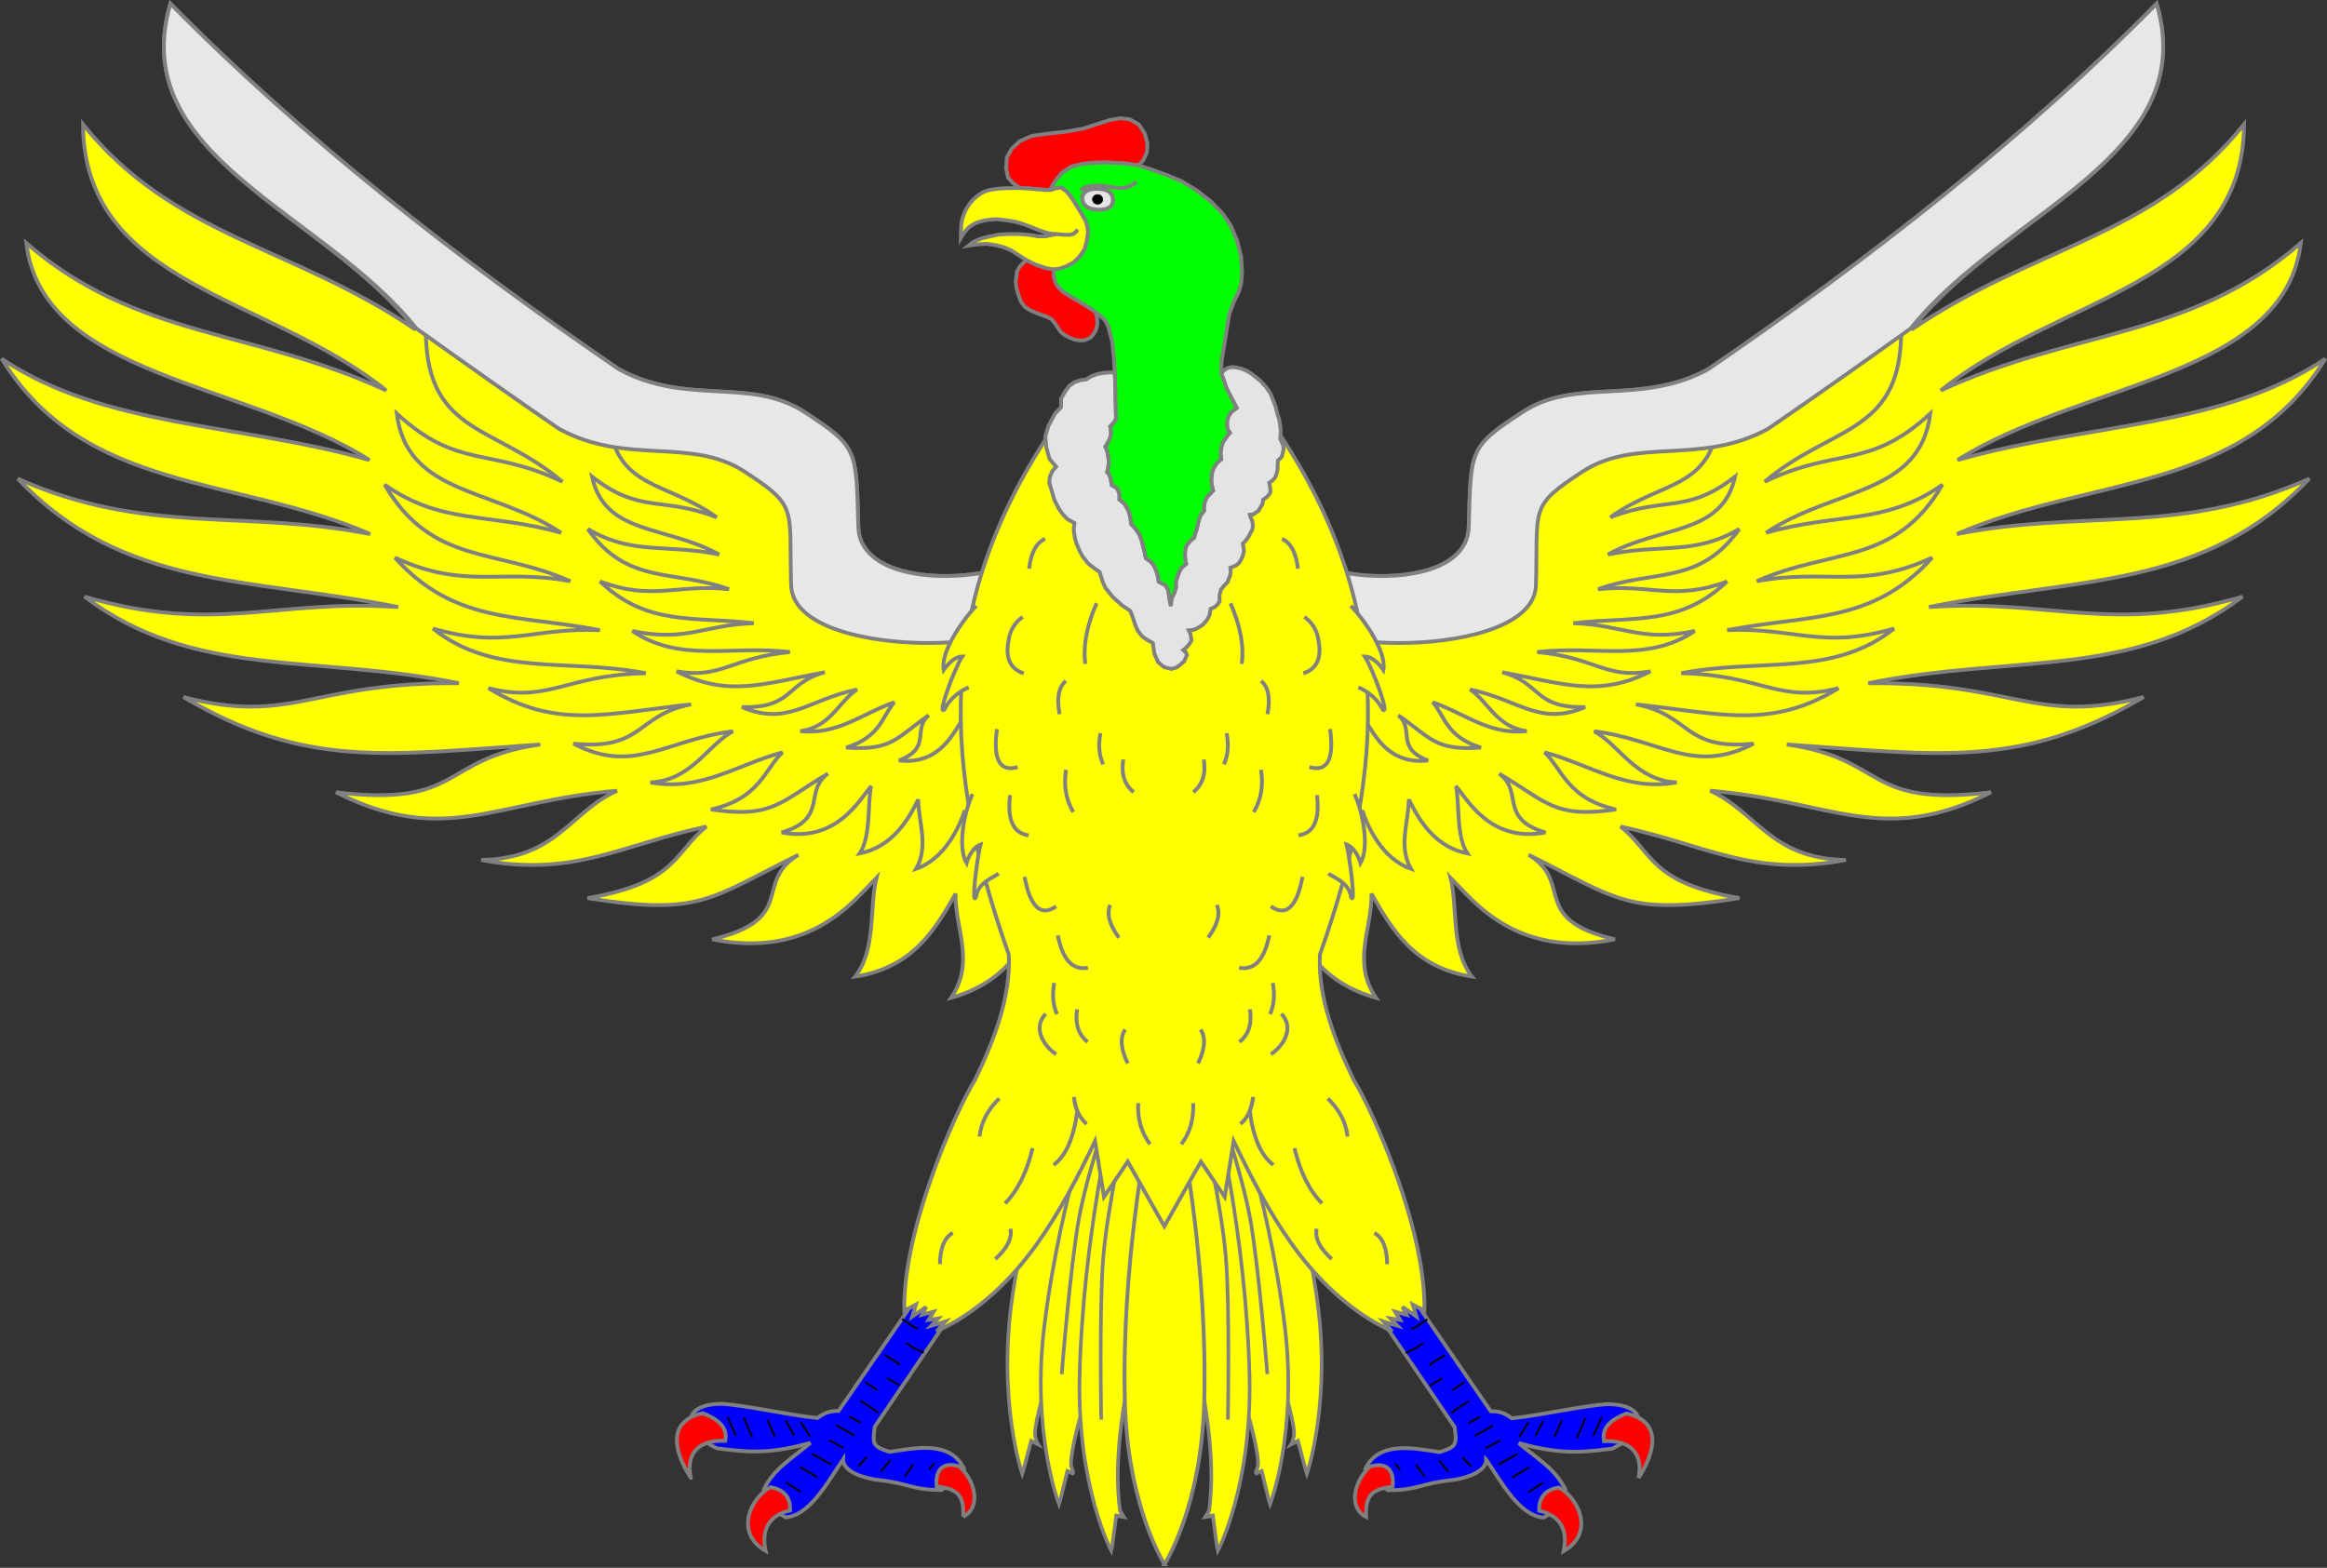 <?xml version="1.0" encoding="UTF-8" standalone="no"?>
<svg
   xmlns:dc="http://purl.org/dc/elements/1.1/"
   xmlns:cc="http://creativecommons.org/ns#"
   xmlns:rdf="http://www.w3.org/1999/02/22-rdf-syntax-ns#"
   xmlns:svg="http://www.w3.org/2000/svg"
   xmlns="http://www.w3.org/2000/svg"
   width="611.79"
   height="412.29"
   id="svg7987"
   version="1.0">

  <rect width="100%" height="100%" fill="#333333" stroke="none"/>

  <g
     id="layer1"
     transform="translate(209.31,639.99)">
    <g
       id="g5432">
      <path
         id="path3983"
         style="fill:#ffff00;fill-rule:evenodd;stroke:#808080"
         d="m 131.58,-499.33 c -7.89,11.01 44.67,18.35 45.26,-2.1 0.59,-20.45 0,-20.96 14.18,-30.21 14.17,-9.25 30.93,-1.52 48.79,-11.26 41.83,-28.61 82.75,-60.49 117.88,-96.13 11.85,40.25 -40.3,54.77 -64.46,85.74 32.38,-22.08 63.51,-24.29 87.45,-54 -0.26,42.46 -48.63,44.92 -79.74,70 34.42,-16.03 65.84,-13.66 94.65,-38.8 -4.19,35.29 -57.73,36.53 -90.23,57.08 34.38,-9.78 69.66,-8.44 96.71,-26.65 -21.82,35.44 -61.73,30.82 -96.88,46.11 33.36,-6.54 59.28,0.39 92.64,-14.57 -27.79,29.3 -60.81,25.82 -100.01,33.77 32.23,-2.21 48.05,7.28 82.45,-2.74 -28.81,21.82 -60.53,15.07 -98.4,22.77 38.54,-0.39 43.76,11.09 72.42,3.63 -31.96,18.76 -52.99,15.31 -93.83,12.48 26.61,3.78 20.01,16.56 53.69,12.57 -28.47,14.38 -41.74,2.3 -73.86,-0.41 12.5,5.7 15.75,17.83 35.69,18.21 -24.41,4.62 -36.86,-4 -59.2,-8.78 8.65,6.9 7.63,14.76 31.24,18.8 -29.62,4.75 -32.07,0.2 -55.42,-11.37 12.02,7.3 0,16.89 22.66,22.22 -26.06,5.19 -37.32,-10.26 -43.22,-16.22 1.95,7.57 0,18.82 5.63,26.02 -15.06,-2.31 -20.95,-12.17 -26.41,-21.8 0.25,9.12 -5.27,17.83 1.19,27.38 -13.67,-3.77 -19.3,-13.13 -22.04,-20.35" />
      <path
         id="path3985"
         style="fill:none;stroke:#808080"
         d="m 242.61,-529.88 c -2.17,18.81 -14.97,16.14 -28.55,25.94 14.46,-5.65 20.11,-0.77 32.79,-10.7 -3.38,15.47 -19.5,12.73 -33.42,20.47 14.15,-2.88 22.88,0.22 34.51,-6.7 -10.39,14.78 -22.39,10.54 -37.11,15.83 13.58,-1.49 19.91,3.19 33.9,-2.03 -12.48,11.82 -24.43,9.11 -40.4,10.97 12.92,0.38 17.74,5.03 31.91,2.05 -12.52,8.45 -25.97,3.72 -41.4,5.53 15.35,1.46 18.02,7.16 29.78,5.07 -13.62,6.96 -22.89,3.22 -38.99,0.24 10.39,2.8 8.23,9.51 21.82,9.16 -12.02,5.17 -17.62,-2.05 -30.26,-4.61 4.69,3.05 6.99,9.93 14.9,10.94 -9.93,1.02 -16.07,-4.54 -24.72,-7.6 3.11,3.42 3.49,9.12 12.68,11.92 -12.01,0.85 -13.01,-2.38 -21.73,-8.5 4.43,3.75 -0.92,8.57 7.83,11.9 -10.61,1.19 -14.24,-7.22 -16.29,-10.11" />
      <path
         id="path3987"
         style="fill:#e7e7e7;fill-rule:evenodd;stroke:#808080"
         d="m 131.58,-499.33 c -7.89,11.01 44.67,18.35 45.26,-2.1 0.59,-20.45 0,-20.96 14.18,-30.21 14.17,-9.25 30.93,-1.52 48.79,-11.26 41.83,-28.61 82.75,-60.49 117.88,-96.13 11.85,40.25 -40.3,54.77 -64.67,85.44 -12.47,8.9 -24.96,17.79 -37.53,26.39 -17.85,9.74 -34.62,2.01 -48.79,11.26 -14.18,9.25 -11.6,9.37 -12.19,29.82 -0.59,20.45 -67.56,17.76 -59.68,6.76" />
      <path
         id="path3989"
         style="fill:none;stroke:#808080"
         d="m 290.52,-551.65 c -0.66,25.94 -18.48,23.57 -35.86,38.34 19.09,-9.18 27.41,-3.08 43.53,-17.93 -2.73,21.49 -25.1,19.36 -43.18,31.35 18.98,-5.37 31.3,-2 46.36,-12.64 -12.41,21.26 -29.32,16.67 -48.8,25.38 18.38,-3.4 27.6,2.36 46.09,-6.19 -15.61,17.41 -32.28,14.91 -53.88,19.07 17.71,-0.78 24.87,5.09 43.87,-0.42 -16.08,12.82 -35.05,7.71 -55.92,11.74 21.15,0.45 25.52,7.98 41.33,3.93 -17.76,10.9 -30.9,6.71 -53.27,4.25 14.55,2.79 12.41,12.18 30.94,10.34 -15.8,8.28 -24.34,-1.04 -41.93,-3.26 6.79,3.7 10.77,12.87 21.71,13.46 -13.46,2.38 -22.52,-4.59 -34.73,-7.91 4.67,4.37 5.89,12.13 18.79,15.02 -16.31,2.37 -18.07,-1.94 -30.74,-9.42 6.51,4.67 -0.22,11.81 12.17,15.47 -14.37,2.7 -20.36,-8.43 -23.52,-12.18 0.98,4.67 0,13.21 3,17.7 -8.23,-1.67 -12.51,-8.23 -15.39,-14.21 0,5.58 -2.88,12.29 0.55,18.24 -7.46,-2.55 -11.37,-10.92 -12.78,-15.38" />
      <g
         transform="rotate(-5.443,-279.47,2291.8)"
         id="g4102">
        <g
           id="legged-1">
          <path
             d="m 252.74,-217.06 c -4.42,5.36 -10.11,13.93 -16.47,13.76 -4.42,-2.96 -4.26,-5.37 -5.03,-7.89 3.21,-5.25 8.05,-7.3 13.36,-10.99 -9.53,1.69 -15.18,1.36 -24.63,-0.91 -9.05,-5.52 -8.2,-12.61 2.66,-11.49 6.66,1.15 17.17,4.63 24.4,6.07 1.47,-0.89 3.09,-1.65 5.72,-1.33 l 27.79,-33.14 c 1.88,2.41 9.72,2.72 5.78,8.62 l -24.5,29.57 c -1.13,4.76 -0.87,5.12 3.29,6.94 6.68,-0.36 16.29,-1.57 19.07,6.35 -0.36,1.7 -4.57,3.76 -6.48,4.92 -7.61,-0.67 -8.51,-2.59 -15.96,-4.12 -2.45,-0.43 -9.46,-2.65 -9,-6.36 z"
             style="fill:#0000ff;fill-rule:evenodd;stroke:#808080"
             id="path5070" />
        </g>
        <g
           id="armed-1">
          <path
             d="m 233.05,-211.57 c -5.61,2.32 -10.63,11.09 -2.88,16.56 -0.71,-5.68 1.85,-9.28 7.41,-9.99 0.49,-3.68 -1.32,-5.65 -4.53,-6.57 z"
             style="fill:#ff0000;fill-rule:evenodd;stroke:#808080"
             id="path5074" />
          <path
             d="m 282.74,-199.03 c 5.2,-2.05 3.88,-9.49 0.2,-13.28 -4.87,-2.01 -6.48,1.25 -6.39,4.69 5.34,1.15 6.98,2.92 6.19,8.59 z"
             style="fill:#ff0000;fill-rule:evenodd;stroke:#808080"
             id="path5076" />
          <path
             d="m 212.37,-216.06 c -0.68,-6.75 3.35,-9.75 9.97,-8.76 1.2,-3.83 -2.01,-6.22 -5.19,-7.81 -9.71,1.19 -8.46,9.41 -4.78,16.57 z"
             style="fill:#ff0000;fill-rule:evenodd;stroke:#808080"
             id="path5072" />
        </g>
        <path
           style="fill:none;stroke:#000000;stroke-width:0.5;stroke-linejoin:bevel"
           d="m 263.38,-234.35 -2.95,-2.39"
           id="_66712088" />
        <path
           style="fill:none;stroke:#000000;stroke-width:0.5;stroke-linejoin:bevel"
           d="m 269.35,-234.97 -3.05,-2.26"
           id="_54275240" />
        <path
           id="_54159368"
           style="fill:none;stroke:#000000;stroke-width:0.5;stroke-linejoin:bevel"
           d="m 269.94,-240.33 c -1.05,-1.2 -2.58,-2.1 -3.8,-3.09" />
        <path
           id="_39027104"
           style="fill:none;stroke:#000000;stroke-width:0.5;stroke-linejoin:bevel"
           d="m 276.48,-242.94 c -0.9,-0.73 -1.81,-0.95 -2.77,-1.72 -0.31,-0.25 -1.53,-1.12 -1.45,-1.39" />
        <path
           id="_53967800"
           style="fill:none;stroke:#000000;stroke-width:0.5;stroke-linejoin:bevel"
           d="m 275.56,-249.34 c -0.48,-0.39 -0.87,-0.49 -1.32,-0.85 l -2.59,-2.11" />
        <path
           id="_67238152"
           style="fill:none;stroke:#000000;stroke-width:0.5;stroke-linejoin:bevel"
           d="m 262.97,-228.38 c -1.16,-1.28 -2.89,-2.45 -4.27,-3.58" />
        <path
           style="fill:none;stroke:#000000;stroke-width:0.435;stroke-linejoin:bevel"
           d="m 282.35,-256.21 -2.95,-2.4"
           id="path4066" />
        <path
           id="path4068"
           style="fill:none;stroke:#000000;stroke-width:0.435;stroke-linejoin:bevel"
           d="m 281.94,-250.24 c -1.16,-1.29 -2.89,-2.46 -4.27,-3.58" />
        <path
           style="fill:none;stroke:#000000;stroke-width:0.5;stroke-linejoin:bevel"
           d="m 242.6,-227.86 2.04,4.01"
           id="path4070" />
        <path
           style="fill:none;stroke:#000000;stroke-width:0.5;stroke-linejoin:bevel"
           d="m 238.72,-228.64 1.75,4.16"
           id="path4072" />
        <path
           style="fill:none;stroke:#000000;stroke-width:0.5;stroke-linejoin:bevel"
           d="m 233.87,-229.24 1.59,4.53"
           id="path4074" />
        <path
           style="fill:none;stroke:#000000;stroke-width:0.5;stroke-linejoin:bevel"
           d="m 227.79,-230.39 1.74,5.42"
           id="path4076" />
        <path
           style="fill:none;stroke:#000000;stroke-width:0.5;stroke-linejoin:bevel"
           d="m 223.52,-231.04 1.78,5.14"
           id="path4078" />
        <path
           style="fill:none;stroke:#000000;stroke-width:0.5;stroke-linejoin:bevel"
           d="m 276.43,-213.7 -1.45,1.51"
           id="path4082" />
        <path
           style="fill:none;stroke:#000000;stroke-width:0.5;stroke-linejoin:bevel"
           d="m 270.99,-213.99 -2.53,3"
           id="path4084" />
        <path
           style="fill:none;stroke:#000000;stroke-width:0.5;stroke-linejoin:bevel"
           d="m 265.06,-215.67 -2.7,2.72"
           id="path4086" />
        <path
           style="fill:none;stroke:#000000;stroke-width:0.5;stroke-linejoin:bevel"
           d="m 258.93,-217.04 -2.36,2.17"
           id="path4088" />
        <path
           style="fill:none;stroke:#000000;stroke-width:0.5"
           d="m 240.89,-209.56 -3.7,-2.9"
           id="path4090" />
        <path
           style="fill:none;stroke:#000000;stroke-width:0.5"
           d="m 245.47,-213.03 -4.24,-3.13"
           id="path4092" />
        <path
           style="fill:none;stroke:#000000;stroke-width:0.5;stroke-linejoin:bevel"
           d="m 249.45,-216.02 -4.79,-3.29"
           id="path4094" />
        <path
           style="fill:none;stroke:#000000;stroke-width:0.5;stroke-linejoin:bevel"
           d="m 253.11,-220.02 -3.52,-2.39"
           id="path4096" />
        <path
           style="fill:none;stroke:#000000;stroke-width:0.5;stroke-linejoin:bevel"
           d="m 256.35,-222.97 -4.58,-3.16"
           id="path4098" />
        <path
           style="fill:none;stroke:#000000;stroke-width:0.5;stroke-linejoin:bevel"
           d="m 258.21,-226.2 -2.76,-1.88"
           id="path4100" />
      </g>
      <g
         id="g4189"
         transform="matrix(-0.995,-0.095,-0.095,0.995,412.27,-16.176)">
        <g
           id="legged-2">
          <path
             id="path4191"
             style="fill:#0000ff;fill-rule:evenodd;stroke:#808080"
             d="m 252.74,-217.06 c -4.42,5.36 -10.11,13.93 -16.47,13.76 -4.42,-2.96 -4.26,-5.37 -5.03,-7.89 3.21,-5.25 8.05,-7.3 13.36,-10.99 -9.53,1.69 -15.18,1.36 -24.63,-0.91 -9.05,-5.52 -8.2,-12.61 2.66,-11.49 6.66,1.15 17.17,4.63 24.4,6.07 1.47,-0.89 3.09,-1.65 5.72,-1.33 l 27.79,-33.14 c 1.88,2.41 9.72,2.72 5.78,8.62 l -24.5,29.57 c -1.13,4.76 -0.87,5.12 3.29,6.94 6.68,-0.36 16.29,-1.57 19.07,6.35 -0.36,1.7 -4.57,3.76 -6.48,4.92 -7.61,-0.67 -8.51,-2.59 -15.96,-4.12 -2.45,-0.43 -9.46,-2.65 -9,-6.36 z" />
        </g>
        <g
           id="armed-2"
           style="fill:#ff0000;stroke:#808080">
          <path
             id="path4193"
             style="fill-rule:evenodd"
             d="m 233.05,-211.57 c -5.61,2.32 -10.63,11.09 -2.88,16.56 -0.71,-5.68 1.85,-9.28 7.41,-9.99 0.49,-3.68 -1.32,-5.65 -4.53,-6.57 z" />
          <path
             id="path4197"
             style="fill-rule:evenodd"
             d="m 282.74,-199.03 c 5.2,-2.05 3.88,-9.49 0.2,-13.28 -4.87,-2.01 -6.48,1.25 -6.39,4.69 5.34,1.15 6.98,2.92 6.19,8.59 z" />
          <path
             id="path4199"
             style="fill-rule:evenodd"
             d="m 212.37,-216.06 c -0.68,-6.75 3.35,-9.75 9.97,-8.76 1.2,-3.83 -2.01,-6.22 -5.19,-7.81 -9.71,1.19 -8.46,9.41 -4.78,16.57 z" />
        </g>
        <path
           id="path4201"
           d="m 263.38,-234.35 -2.95,-2.39"
           style="fill:none;stroke:#000000;stroke-width:0.5;stroke-linejoin:bevel" />
        <path
           id="path4203"
           d="m 269.35,-234.97 -3.05,-2.26"
           style="fill:none;stroke:#000000;stroke-width:0.5;stroke-linejoin:bevel" />
        <path
           d="m 269.94,-240.33 c -1.05,-1.2 -2.58,-2.1 -3.8,-3.09"
           style="fill:none;stroke:#000000;stroke-width:0.5;stroke-linejoin:bevel"
           id="path4205" />
        <path
           d="m 276.48,-242.94 c -0.9,-0.73 -1.81,-0.95 -2.77,-1.72 -0.31,-0.25 -1.53,-1.12 -1.45,-1.39"
           style="fill:none;stroke:#000000;stroke-width:0.5;stroke-linejoin:bevel"
           id="path4207" />
        <path
           d="m 275.56,-249.34 c -0.48,-0.39 -0.87,-0.49 -1.32,-0.85 l -2.59,-2.11"
           style="fill:none;stroke:#000000;stroke-width:0.5;stroke-linejoin:bevel"
           id="path4209" />
        <path
           d="m 262.97,-228.38 c -1.16,-1.28 -2.89,-2.45 -4.27,-3.58"
           style="fill:none;stroke:#000000;stroke-width:0.5;stroke-linejoin:bevel"
           id="path4211" />
        <path
           id="path4213"
           d="m 282.35,-256.21 -2.95,-2.4"
           style="fill:none;stroke:#000000;stroke-width:0.435;stroke-linejoin:bevel" />
        <path
           d="m 281.94,-250.24 c -1.16,-1.29 -2.89,-2.46 -4.27,-3.58"
           style="fill:none;stroke:#000000;stroke-width:0.435;stroke-linejoin:bevel"
           id="path4215" />
        <path
           id="path4217"
           d="m 242.6,-227.86 2.04,4.01"
           style="fill:none;stroke:#000000;stroke-width:0.5;stroke-linejoin:bevel" />
        <path
           id="path4219"
           d="m 238.72,-228.64 1.75,4.16"
           style="fill:none;stroke:#000000;stroke-width:0.5;stroke-linejoin:bevel" />
        <path
           id="path4221"
           d="m 233.87,-229.24 1.59,4.53"
           style="fill:none;stroke:#000000;stroke-width:0.5;stroke-linejoin:bevel" />
        <path
           id="path4223"
           d="m 227.79,-230.39 1.74,5.42"
           style="fill:none;stroke:#000000;stroke-width:0.5;stroke-linejoin:bevel" />
        <path
           id="path4225"
           d="m 223.52,-231.04 1.78,5.14"
           style="fill:none;stroke:#000000;stroke-width:0.5;stroke-linejoin:bevel" />
        <path
           id="path4227"
           d="m 276.43,-213.7 -1.45,1.51"
           style="fill:none;stroke:#000000;stroke-width:0.5;stroke-linejoin:bevel" />
        <path
           id="path4229"
           d="m 270.99,-213.99 -2.53,3"
           style="fill:none;stroke:#000000;stroke-width:0.5;stroke-linejoin:bevel" />
        <path
           id="path4231"
           d="m 265.06,-215.67 -2.7,2.72"
           style="fill:none;stroke:#000000;stroke-width:0.5;stroke-linejoin:bevel" />
        <path
           id="path4233"
           d="m 258.93,-217.04 -2.36,2.17"
           style="fill:none;stroke:#000000;stroke-width:0.5;stroke-linejoin:bevel" />
        <path
           id="path4235"
           d="m 240.89,-209.56 -3.7,-2.9"
           style="fill:none;stroke:#000000;stroke-width:0.5" />
        <path
           id="path4237"
           d="m 245.47,-213.03 -4.24,-3.13"
           style="fill:none;stroke:#000000;stroke-width:0.5" />
        <path
           id="path4239"
           d="m 249.45,-216.02 -4.79,-3.29"
           style="fill:none;stroke:#000000;stroke-width:0.5;stroke-linejoin:bevel" />
        <path
           id="path4241"
           d="m 253.11,-220.02 -3.52,-2.39"
           style="fill:none;stroke:#000000;stroke-width:0.5;stroke-linejoin:bevel" />
        <path
           id="path4243"
           d="m 256.35,-222.97 -4.58,-3.16"
           style="fill:none;stroke:#000000;stroke-width:0.5;stroke-linejoin:bevel" />
        <path
           id="path4245"
           d="m 258.21,-226.2 -2.76,-1.88"
           style="fill:none;stroke:#000000;stroke-width:0.5;stroke-linejoin:bevel" />
      </g>
      <path
         d="m 61.615,-499.33 c 7.886,11.01 -44.672,18.35 -45.264,-2.1 -0.592,-20.45 0,-20.96 -14.177,-30.21 -14.175,-9.25 -30.938,-1.52 -48.791,-11.26 -41.828,-28.61 -82.753,-60.49 -117.883,-96.13 -11.85,40.25 40.3,54.77 64.46,85.74 -32.38,-22.08 -63.51,-24.29 -87.45,-54 0.26,42.46 48.63,44.92 79.74,70 -34.42,-16.03 -65.84,-13.66 -94.65,-38.8 4.19,35.29 57.73,36.53 90.23,57.08 -34.38,-9.78 -69.66,-8.44 -96.71,-26.65 21.82,35.44 61.73,30.82 96.88,46.11 -33.36,-6.54 -59.28,0.39 -92.64,-14.57 27.79,29.3 60.81,25.82 100.01,33.77 -32.23,-2.21 -48.05,7.28 -82.45,-2.74 28.81,21.82 60.53,15.07 98.399,22.77 -38.539,-0.39 -43.759,11.09 -72.419,3.63 31.96,18.76 52.99,15.31 93.827,12.48 -26.604,3.78 -20.009,16.56 -53.687,12.57 28.473,14.38 41.739,2.3 73.863,-0.41 -12.504,5.7 -15.748,17.83 -35.691,18.21 24.41,4.62 36.854,-4 59.2,-8.78 -8.656,6.9 -7.629,14.76 -31.241,18.8 29.621,4.75 32.072,0.2 55.419,-11.37 -12.02,7.3 0.022,16.89 -22.661,22.22 26.063,5.19 37.319,-10.26 43.22,-16.22 -1.952,7.57 0,18.82 -5.627,26.02 15.055,-2.31 20.944,-12.17 26.407,-21.8 -0.253,9.12 5.275,17.83 -1.191,27.38 13.676,-3.77 19.306,-13.13 22.039,-20.35"
         style="fill:#ffff00;fill-rule:evenodd;stroke:#808080"
         id="path4195" />
      <path
         d="m -49.418,-529.88 c 2.171,18.81 14.964,16.14 28.551,25.94 -14.465,-5.65 -20.118,-0.77 -32.792,-10.7 3.379,15.47 19.495,12.73 33.414,20.47 -14.145,-2.88 -22.872,0.22 -34.509,-6.7 10.397,14.78 22.391,10.54 37.112,15.83 -13.581,-1.49 -19.903,3.19 -33.894,-2.03 12.475,11.82 24.422,9.11 40.393,10.97 -12.919,0.38 -17.741,5.03 -31.904,2.05 12.518,8.45 25.965,3.72 41.393,5.53 -15.342,1.46 -18.021,7.16 -29.777,5.07 13.617,6.96 22.891,3.22 38.988,0.24 -10.392,2.8 -8.23,9.51 -21.814,9.16 12.02,5.17 17.617,-2.05 30.257,-4.61 -4.694,3.05 -6.986,9.93 -14.896,10.94 9.929,1.02 16.063,-4.54 24.714,-7.6 -3.105,3.42 -3.484,9.12 -12.674,11.92 12.007,0.85 13.004,-2.38 21.723,-8.5 -4.424,3.75 0.927,8.57 -7.831,11.9 10.613,1.19 14.24,-7.22 16.296,-10.11"
         style="fill:none;stroke:#808080"
         id="path4267" />
      <path
         d="m 61.615,-499.33 c 7.886,11.01 -44.672,18.35 -45.264,-2.1 -0.592,-20.45 0,-20.96 -14.177,-30.21 -14.175,-9.25 -30.938,-1.52 -48.791,-11.26 -41.828,-28.61 -82.753,-60.49 -117.883,-96.13 -11.85,40.25 40.3,54.77 64.667,85.44 12.478,8.9 24.964,17.79 37.533,26.39 17.853,9.74 34.615,2.01 48.79,11.26 14.175,9.25 11.597,9.37 12.19,29.82 0.592,20.45 67.562,17.76 59.676,6.76"
         style="fill:#e7e7e7;fill-rule:evenodd;stroke:#808080"
         id="path3290" />
      <path
         d="m -97.334,-551.65 c 0.666,25.94 18.484,23.57 35.86,38.34 -19.085,-9.18 -27.41,-3.08 -43.526,-17.93 2.73,21.49 25.098,19.36 43.182,31.35 -18.987,-5.37 -31.299,-2 -46.362,-12.64 12.406,21.26 29.324,16.67 48.803,25.38 -18.387,-3.4 -27.603,2.36 -46.093,-6.19 15.611,17.41 32.276,14.91 53.884,19.07 -17.71,-0.78 -24.871,5.09 -43.871,-0.42 16.08,12.82 35.045,7.71 55.917,11.74 -21.154,0.45 -25.515,7.98 -41.332,3.93 17.764,10.9 30.902,6.71 53.276,4.25 -14.551,2.79 -12.417,12.18 -30.947,10.34 15.801,8.28 24.339,-1.04 41.933,-3.26 -6.791,3.7 -10.767,12.87 -21.706,13.46 13.452,2.38 22.519,-4.59 34.722,-7.91 -4.665,4.37 -5.881,12.13 -18.788,15.02 16.312,2.37 18.07,-1.94 30.74,-9.42 -6.507,4.67 0.219,11.81 -12.163,15.47 14.365,2.7 20.352,-8.43 23.518,-12.18 -0.979,4.67 0,13.21 -3.004,17.7 8.233,-1.67 12.515,-8.23 15.396,-14.21 -0.03,5.58 2.878,12.29 -0.553,18.24 7.458,-2.55 11.37,-10.92 12.782,-15.38"
         style="fill:none;stroke:#808080"
         id="path4263" />
      <g
         transform="matrix(-5.295,2.202,1.755,5.874,248.7,-907.96)"
         id="g8393"
         style="fill:#ffff00;fill-rule:evenodd;stroke-width:0.169">
        <path
           d="m 48.97,74.021 1.301,1.364 0.438,5.28 c 0.148,2.507 2.069,5.106 1.737,7.655 -0.2,0.05 -0.436,0.03 -0.436,0.03 0,0 -0.02,1.743 0.212,2.036 0.153,0.198 0.184,0.233 0.19,0.237 l -0.328,-0.02 c 0,0 0.03,1.013 0.04,1.238 0,0.225 0,0.227 0,0.227 0,0 -2.1,-2.523 -2.793,-7.009 -0.884,-5.723 -0.36,-11.04 -0.36,-11.04 z"
           id="path8395"
           style="stroke:#808080" />
      </g>
      <g
         transform="matrix(-5.295,2.202,1.755,5.874,248.7,-898.59)"
         id="g8397"
         style="fill:#ffff00;fill-rule:evenodd;stroke-width:0.169">
        <path
           d="m 50.005,73.392 1.34,1.289 0.595,5.251 c 0.222,2.496 2.219,4.982 1.964,7.548 -0.199,0.06 -0.435,0.06 -0.435,0.06 0,0 0.04,1.742 0.272,2.022 0.159,0.189 0.191,0.223 0.197,0.226 H 53.61 c 0,0 0.06,1.01 0.07,1.235 0,0.225 0,0.226 0,0.226 0,0 -2.173,-2.4 -2.999,-6.843 -1.053,-5.667 -0.688,-11.01 -0.688,-11.01 z"
           id="path8399"
           style="stroke:#808080" />
        <path
           d="m 52.082,86.019 c 0,0 -1.06,-4.494 -1.298,-6.515 -0.237,-2.021 -0.09,-5.457 -0.09,-5.457"
           id="path8401"
           style="stroke:#808080" />
      </g>
      <g
         transform="matrix(-5.295,2.202,1.755,5.874,247.02,-884.96)"
         id="g8403"
         style="fill:#ffff00;fill-rule:evenodd;stroke-width:0.169">
        <path
           d="m 49.909,72.558 2.507,1.046 c 2.062,4.397 0.951,10.725 3.072,14.93 0.176,0.161 0.211,0.189 0.217,0.192 l -0.315,0.07 c 0,0 0.186,1.035 0.223,1.266 0.04,0.232 0.04,0.233 0.04,0.233 0,0 -2.383,-2.017 -3.724,-6.452 C 50.22,78.186 49.913,72.556 49.913,72.556 Z"
           id="path8405"
           style="stroke:#808080" />
        <path
           d="m 53.459,85.22 c 0,0 -1.572,-4.436 -2.049,-6.483 -0.477,-2.047 -0.758,-5.65 -0.758,-5.65"
           id="path8407"
           style="stroke:#808080" />
      </g>
      <g
         style="fill:#ffff00;fill-rule:evenodd;stroke-width:0.169"
         id="g8451"
         transform="matrix(5.295,2.202,-1.755,5.874,-54.98,-907.96)">
        <path
           style="stroke:#808080"
           id="path8453"
           d="m 48.97,74.021 1.301,1.364 0.438,5.28 c 0.148,2.507 2.069,5.106 1.737,7.655 -0.2,0.05 -0.436,0.03 -0.436,0.03 0,0 -0.02,1.743 0.212,2.036 0.153,0.198 0.184,0.233 0.19,0.237 l -0.328,-0.02 c 0,0 0.03,1.013 0.04,1.238 0,0.225 0,0.227 0,0.227 0,0 -2.1,-2.523 -2.793,-7.009 -0.884,-5.723 -0.36,-11.04 -0.36,-11.04 z" />
      </g>
      <g
         style="fill:#ffff00;fill-rule:evenodd;stroke-width:0.169"
         id="g8455"
         transform="matrix(5.295,2.202,-1.755,5.874,-54.98,-898.59)">
        <path
           style="stroke:#808080"
           id="path8457"
           d="m 50.005,73.392 1.34,1.289 0.595,5.251 c 0.222,2.496 2.219,4.982 1.964,7.548 -0.199,0.06 -0.435,0.06 -0.435,0.06 0,0 0.04,1.742 0.272,2.022 0.159,0.189 0.191,0.223 0.197,0.226 H 53.61 c 0,0 0.06,1.01 0.07,1.235 0,0.225 0,0.226 0,0.226 0,0 -2.173,-2.4 -2.999,-6.843 -1.053,-5.667 -0.688,-11.01 -0.688,-11.01 z" />
        <path
           style="stroke:#808080"
           id="path8459"
           d="m 52.082,86.019 c 0,0 -1.06,-4.494 -1.298,-6.515 -0.237,-2.021 -0.09,-5.457 -0.09,-5.457" />
      </g>
      <g
         style="fill:#ffff00;fill-rule:evenodd;stroke-width:0.169"
         id="g8461"
         transform="matrix(5.295,2.202,-1.755,5.874,-53.295,-884.96)">
        <path
           style="stroke:#808080"
           id="path8463"
           d="m 49.909,72.558 2.507,1.046 c 2.062,4.397 0.951,10.725 3.072,14.93 0.176,0.161 0.211,0.189 0.217,0.192 l -0.315,0.07 c 0,0 0.186,1.035 0.223,1.266 0.04,0.232 0.04,0.233 0.04,0.233 0,0 -2.383,-2.017 -3.724,-6.452 C 50.22,78.186 49.913,72.556 49.913,72.556 Z" />
        <path
           style="stroke:#808080"
           id="path8465"
           d="m 53.459,85.22 c 0,0 -1.572,-4.436 -2.049,-6.483 -0.477,-2.047 -0.758,-5.65 -0.758,-5.65" />
      </g>
      <path
         d="m 96.861,-228.62 c 0,0 -9.685,-14.97 -10.428,-42.64 -0.947,-35.29 5.799,-69.68 5.799,-69.68 h 9.258 c 0,0 6.75,34.39 5.8,69.68 -0.74,27.67 -10.429,42.64 -10.429,42.64 z"
         style="fill:#ffff00;fill-rule:evenodd;stroke:#808080"
         id="path8371" />
      <path
         d="m 127.1,-525.89 c 29.79,45.14 28.23,87.21 10.61,136.92 -0.56,11.24 3.89,22.57 8.89,32.98 5.54,8.99 19.06,40.04 18.58,60.68 l -3.06,-1.61 0.94,3.12 -3.64,-2.5 1.07,2.08 -3.01,-0.82 1.33,2.16 -2.55,-0.39 1.82,1.91 -1.8,-0.5 -1.89,-0.61 2.3,2.61 -4.48,-2.3 c -18.1,-10.65 -28.05,-28.82 -37.18,-47.75 l -2.35,14.67 -6.25,-9.27 -9.62,17 -9.618,-17 -6.256,9.27 -2.346,-14.67 c -9.127,18.93 -19.081,37.1 -37.183,47.75 l -4.479,2.3 2.299,-2.61 -1.888,0.61 -1.804,0.5 1.823,-1.91 -2.545,0.39 1.325,-2.16 -3.01,0.82 1.068,-2.08 -3.632,2.5 0.933,-3.12 -3.059,1.61 c -0.476,-20.64 13.039,-51.69 18.578,-60.68 5.003,-10.41 9.451,-21.74 8.898,-32.98 -17.622,-49.71 -19.189,-91.78 10.601,-136.92 z"
         style="fill:#ffff00;fill-rule:evenodd;stroke:#808080"
         id="path4989" />
      <path
         id="path4186"
         d="m 106.19,-504.22 -0.36,1.2 -0.29,1.13 -0.16,0.84 -0.46,1.26 -0.29,1.21 -0.86,0.64 -0.77,0.9 -0.44,0.67 -0.23,0.76 -0.1,0.83 v 1.21 l 0.1,0.96 0.19,0.93 -1.22,1 -0.61,1.11 -0.45,1.23 -0.443,1.44 0.06,1.34 -0.389,1.39 -0.722,1.5 -0.16,0.67 -0.07,1.37 -0.274,-1.23 -0.276,-1.89 -0.17,-1.03 -0.309,-0.68 -0.516,-0.69 -0.856,-0.44 -0.79,-0.41 -0.202,-1.15 -0.257,-1.12 -0.603,-1.6 -0.475,-0.77 -0.863,-0.91 -0.991,-0.6 -0.271,-1.31 -0.502,-2.07 -0.353,-1.41 -0.605,-1.55 -1.114,-1.61 -1.012,-1.05 -0.205,-1.52 -0.28,-1.34 -0.421,-0.99 -0.684,-1.29 -0.796,-0.78 -0.701,-0.56 0.04,-1.12 -0.234,-0.94 -0.469,-0.89 -0.564,-0.38 -0.8,-0.47 -0.234,-1.41 -0.235,-0.94 -0.24,-0.47 -0.29,-0.41 -0.179,-0.14 0.268,-1.27 0.112,-1.05 -0.02,-1.14 -0.156,-1.12 -0.246,-1.08 -0.45,-1.07 0.533,-0.85 0.487,-0.93 0.309,-0.83 0.155,-0.69 -0.02,-0.58 -0.05,-0.86 -0.153,-0.53 0.773,-0.84 0.398,-0.51 0.243,-0.44 0.132,-0.33 -0.242,-10.12 -0.1,-1.9 -0.348,-0.1 h -0.993 l -1.506,0.1 -1.656,0.3 -1.558,0.55 -1.455,0.9 -1.406,0.15 -1.659,0.56 -1.406,1 -1.205,1.7 -0.904,1.61 v 2.27 l -1.634,1.72 -1.673,3.15 -0.838,2.76 0.296,3.09 0.815,2.93 1.726,1.97 -1.01,1.19 -0.604,1.38 -0.195,1.55 0.502,1.76 0.859,2.89 1.105,2.18 1.064,1.56 1.314,1.34 1.784,0.98 -0.193,1.75 0.267,2.01 0.488,1.72 0.779,1.8 0.743,1.42 1.478,1.9 1.584,1.26 1.46,1.02 0.811,2.57 0.744,1.62 1.962,2.44 2.501,2.23 2.036,1.34 0.753,1.94 0.591,1.83 0.701,1.56 1.184,1.51 1.076,0.7 1.669,0.96 0.162,1.35 0.215,1.4 0.969,2.26 1.58,1.3 1.91,0.49 1.367,-0.38 1.14,-0.87 0.87,-0.77 0.71,-1.64 -0.27,-0.71 -0.71,-0.59 0.77,-0.6 0.93,-1.1 0.49,-0.81 -0.11,-0.82 -0.17,-0.93 -0.46,-0.94 1.37,-0.14 1.08,-0.52 1.13,-0.7 0.98,-1.02 0.63,-0.98 0.32,-0.74 0.17,-1.01 0.1,-0.54 1.07,-0.46 0.76,-0.71 0.51,-0.81 v -1.63 l 0.35,-1.42 0.77,-0.96 1.01,-1.07 0.56,-1.47 0.25,-1.12 -0.1,-1.17 0.43,-0.14 1.08,-0.47 0.76,-0.61 0.61,-1.01 0.43,-1.01 0.26,-1.15 -0.1,-0.87 -0.22,-1.08 0.77,-0.72 0.82,-1.19 0.41,-0.82 0.45,-0.78 0.21,-1.06 -0.12,-1.27 -0.5,-1.11 -0.18,-0.64 1,-0.1 0.7,-0.57 0.57,-0.33 0.41,-0.73 0.68,-1.15 0.15,-1.07 0.8,-0.56 0.59,-0.59 0.5,-0.76 v -0.77 l -0.12,-1 -0.19,-0.76 0.94,-0.68 0.6,-0.69 0.15,-0.36 0.27,-0.66 0.26,-1.16 v -1.06 l 0.1,-1.3 0.94,-0.85 0.24,-0.79 0.3,-1.25 -0.1,-1 -0.42,-1.06 -0.37,-0.61 0.1,-1.27 v -1.45 l -0.35,-2.37 -0.57,-1.8 -0.4,-1.67 -0.79,-2.11 -0.65,-1.52 -1.05,-1.5 -1.47,-1.61 -1.33,-1.09 -1.29,-1.01 -1.33,-0.73 -1.09,-0.43 -1.36,-0.31 -1.01,-0.1 -1.02,0.17 -0.77,0.39 -0.54,0.45 -0.58,0.6 1.43,4.12 2.6,4.99 -1.38,1.01 -0.49,0.71 -0.43,0.79 -0.24,1.08 v 0.89 l 0.1,0.88 0.24,0.6 0.41,0.58 -0.54,0.58 -0.64,0.91 -0.68,1.01 -0.4,1.32 -0.17,1.18 v 1.11 l 0.17,0.81 -0.74,0.62 -0.6,0.66 -0.54,0.84 -0.43,0.93 -0.23,1.19 -0.1,1.43 0.14,1.1 0.23,1.07 0.13,0.4 -0.76,0.84 -0.71,0.7 -0.51,0.89 -0.29,0.89 -0.13,1.03 v 1.03 l -0.57,0.7 -0.46,0.68 z"
         style="fill:#e3e4e5;stroke:#808080" />
      <g
         id="jelloped">
        <path
           id="path4188"
           d="m 61.463,-590.43 2.682,0.24 1.466,0.11 h 1.163 l 1.468,-2.43 1.713,-2.09 2.44,-1.56 2.644,-0.68 2.816,-0.34 3.836,-0.1 4.606,0.25 3.753,0.51 1.244,-1.36 0.906,-2.01 0.162,-2.39 -0.713,-2.62 -1.52,-2.35 -2.428,-1.36 -2.572,-0.29 -2.583,0.45 -3.548,1.12 -3.633,1.18 -4.639,0.81 -4.744,0.51 -4.052,0.59 -3.113,1.38 -2.14,1.99 -1.283,2.28 -0.174,2.89 0.485,2.37 1.371,1.55 1.665,1.19 2.722,0.14 z"
           style="fill:#ff0000;stroke:#808080" />
        <path
           id="path4190"
           d="m 62.328,-558.02 1.456,0.58 1.943,0.67 1.433,0.73 0.846,1.04 0.669,1.01 0.931,1.32 1.016,0.81 1.172,0.61 1.389,0.56 1.379,0.24 1.41,-0.1 1.249,-0.56 0.649,-0.59 0.557,-0.79 0.359,-0.72 0.232,-0.67 0.114,-0.64 0.06,-0.73 -0.02,-0.54 -0.08,-0.6 -0.09,-0.39 -0.243,-1.12 -0.576,-0.43 -1.901,-1.25 -2.236,-1.35 -2.009,-1.17 -2.022,-1.32 -1.267,-1.36 -0.58,-1.01 -0.318,-1.14 -0.1,-0.97 0.06,-1.31 h -0.315 l -1.831,-0.3 -2.132,-0.72 -1.578,-0.7 -1.321,-0.69 -0.751,0.61 -1.049,1.04 -0.757,1.34 -0.116,0.99 -0.232,1.69 0.174,1.63 0.583,1.98 0.582,1.62 1.106,1.46 1.165,0.76 0.989,0.46 z"
           style="fill:#ff0000;stroke:#808080" />
      </g>
      <g
         id="necked">
        <path
           d="m 85.729,-508.07 0.795,0.78 0.684,1.29 0.42,0.99 0.282,1.34 0.205,1.52 1.011,1.05 1.113,1.61 0.605,1.55 0.355,1.41 0.501,2.07 0.271,1.31 0.992,0.61 0.863,0.9 0.473,0.78 0.604,1.59 0.258,1.12 0.201,1.14 0.789,0.42 0.858,0.44 0.515,0.69 0.309,0.68 0.171,1.03 0.275,1.89 0.274,1.23 0.07,-1.37 0.158,-0.67 0.723,-1.5 0.39,-1.39 -0.06,-1.34 0.446,-1.44 0.45,-1.23 0.61,-1.11 1.22,-1 -0.2,-0.93 -0.1,-0.96 v -1.21 l 0.1,-0.83 0.23,-0.76 0.44,-0.67 0.77,-0.9 0.86,-0.64 0.29,-1.21 0.46,-1.26 0.16,-0.84 0.29,-1.13 0.36,-1.2 0.46,-0.68 0.57,-0.7 v -1.03 l 0.14,-1.03 0.28,-0.89 0.52,-0.89 0.7,-0.7 0.77,-0.84 -0.13,-0.4 -0.24,-1.07 -0.13,-1.1 0.1,-1.43 0.23,-1.19 0.43,-0.93 0.54,-0.84 0.6,-0.66 0.74,-0.62 -0.17,-0.81 v -1.11 l 0.17,-1.18 0.4,-1.32 0.68,-1.01 0.64,-0.91 0.53,-0.58 -0.4,-0.58 -0.24,-0.6 -0.1,-0.88 v -0.89 l 0.24,-1.08 0.43,-0.79 0.49,-0.71 1.38,-1.01 -2.6,-4.99 -1.43,-4.12 v -2.98 l 2.06,-12.66 1.32,-3.48 1.12,-2.21 0.68,-2.23 0.24,-3 -0.24,-4.07 -1.08,-4.31 -1.62,-3.88 -2.11,-3.15 -3.25,-3.35 -3.66,-2.83 -3.92,-2.38 -3.413,-1.45 -4.179,-1.53 -3.752,-1.2 -3.753,-0.51 -4.605,-0.25 -3.837,0.1 -2.815,0.34 -2.644,0.68 -2.441,1.56 -1.713,2.09 -1.468,2.43 0.539,-0.11 0.496,-0.19 0.812,-0.22 1.05,-0.1 1.434,1.01 0.904,1.1 0.851,1.23 0.953,1.52 1.023,1.7 1.193,2.04 0.511,1.54 0.186,1.62 -0.325,2.37 -0.557,2 -1.022,1.6 -0.953,1.08 -1.072,0.95 -1.966,1.01 -1.846,0.59 -1.173,0.1 -0.06,1.31 0.1,0.97 0.317,1.14 0.581,1.01 1.266,1.36 2.022,1.32 2.01,1.17 2.236,1.35 1.9,1.25 0.578,0.43 0.889,0.67 1.538,1.4 0.844,1.53 1.068,4 0.532,5.06 0.169,3.3 0.1,1.9 0.241,10.12 -0.132,0.33 -0.244,0.44 -0.397,0.51 -0.774,0.84 0.154,0.53 0.05,0.86 0.02,0.58 -0.156,0.69 -0.309,0.83 -0.487,0.93 -0.533,0.85 0.449,1.07 0.247,1.08 0.157,1.12 0.02,1.14 -0.112,1.05 -0.267,1.27 0.178,0.14 0.29,0.41 0.241,0.47 0.234,0.94 0.235,1.41 0.799,0.47 0.564,0.38 0.47,0.89 0.234,0.94 -0.05,1.12 0.702,0.56 v 0 z m -8.329,-77.08 -1.066,-0.51 -0.806,-0.91 -0.286,-0.94 0.03,-0.91 0.495,-0.86 0.865,-0.63 0.995,-0.31 0.992,-0.1 h 0.878 l 1.146,0.13 1.078,0.28 0.728,0.49 0.572,0.75 0.26,0.96 -0.05,0.79 -0.202,0.76 -0.478,0.56 -1.014,0.52 -1.165,0.21 h -1.305 l -1.665,-0.29 v 0 z"
           style="fill:#00ff00;stroke:#808080"
           id="path4192" />
      </g>
      <g
         id="beaked">
        <path
           id="path4194"
           d="m 63.533,-570.21 2.131,0.72 1.831,0.3 h 0.316 l 1.173,-0.1 1.846,-0.59 1.966,-1.01 1.074,-0.95 0.951,-1.08 1.023,-1.6 0.558,-2 0.325,-2.37 -0.187,-1.62 -0.512,-1.54 -1.192,-2.04 -1.024,-1.7 -0.952,-1.52 -0.85,-1.23 -0.904,-1.1 -1.435,-1.01 -1.05,0.1 -0.812,0.22 -0.496,0.19 -0.539,0.11 h -1.163 l -1.466,-0.11 -2.682,-0.24 -2.722,-0.14 h -0.662 -2.642 l -2.473,0.16 -1.941,0.29 -1.278,0.37 -1.074,0.5 -1.238,0.91 -0.991,0.9 -0.867,1.03 -0.667,1.01 -0.61,1.21 -0.558,1.56 -0.302,1.42 -0.117,2.01 -0.02,1.77 0.514,-0.89 0.537,-0.72 0.539,-0.69 0.535,-0.5 0.746,-0.56 0.979,-0.56 1.215,-0.42 1.166,-0.3 1.586,-0.23 1.682,-0.1 1.563,0.19 1.68,0.21 1.447,0.26 1.236,0.32 1.192,0.38 2.022,0.77 2.022,0.82 1.978,0.64 1.893,0.35 h 0.448 l -2.687,0.56 h -2.086 l -2.084,-0.36 -2.918,-0.24 h -2.799 l -2.393,0.15 -2.289,0.45 -2.111,0.52 -1.844,0.72 -0.833,0.48 -0.954,0.77 1.727,-0.29 1.311,-0.12 1.787,-0.1 2.144,0.3 2.323,0.59 1.965,0.83 2.026,1.31 1.906,1.19 0.166,0.1 1.323,0.69 1.576,0.7 z"
           style="fill:#ffff00;stroke:#808080" />
      </g>
      <path
         id="path4196"
         d="m 77.401,-585.15 1.665,0.29 h 1.304 l 1.166,-0.21 1.014,-0.52 0.479,-0.56 0.201,-0.76 0.05,-0.79 -0.26,-0.96 -0.572,-0.75 -0.728,-0.49 -1.078,-0.28 -1.147,-0.13 h -0.877 l -0.991,0.1 -0.995,0.31 -0.867,0.63 -0.494,0.86 -0.03,0.91 0.287,0.94 0.806,0.9 1.066,0.52 z"
         style="fill:#e3e4e5;stroke:#808080" />
      <path
         d="m 77.909,-587.56 c 0,0.7 0.605,1.27 1.351,1.27 0.747,0 1.352,-0.57 1.352,-1.27 0,-0.7 -0.605,-1.27 -1.352,-1.27 -0.746,0 -1.351,0.57 -1.351,1.27 z"
         style="fill:#000000"
         id="path4198" />
      <path
         id="path4200"
         d="m 80.612,-587.56 c 0,0.7 -0.605,1.27 -1.351,1.27 -0.746,0 -1.351,-0.57 -1.351,-1.27 0,-0.7 0.605,-1.27 1.351,-1.27 0.746,0 1.351,0.57 1.351,1.27 z"
         style="fill:none;stroke:#000000;stroke-width:0.158" />
      <path
         id="path4202"
         d="m 74.025,-579.61 -0.56,0.69 -0.56,0.43 -0.902,0.26 h -0.989 l -1.507,-0.1 -1.678,-0.17"
         style="fill:none;stroke:#808080;stroke-linejoin:bevel" />
      <path
         id="path4206"
         d="m 74.734,-589.97 0.815,-0.53 1.222,-0.46 1.864,-0.23 2.328,0.1 2.155,0.35 1.978,0.24 2.097,-0.29 1.455,-0.7 0.815,-0.7"
         style="fill:none;stroke:#808080;stroke-linejoin:bevel" />
      <path
         style="fill:none;stroke:#808080"
         d="m 61.107,-420.31 c -4.076,-0.62 -5.623,-4.07 -4.853,-10.58"
         id="path9300" />
      <path
         style="fill:none;stroke:#808080"
         d="m 59.835,-462.92 c -3.466,-1.12 -4.83,-3.91 -4.034,-8.36 0.362,-2.86 1.663,-5.03 3.772,-6.47"
         id="path9304" />
      <path
         style="fill:none;stroke:#808080"
         d="m 68.59,-373.29 c -1.07,-2.33 -1.308,-5.04 -0.713,-8.2"
         id="path9306" />
      <path
         style="fill:none;stroke:#808080"
         d="m 58.242,-438.27 c -4.691,1.39 -6.544,-1.98 -5.44,-9.99"
         id="path9310" />
      <path
         style="fill:none;stroke:#808080"
         d="m 48.218,-341.12 c 0.439,-3.8 2.168,-7.08 5.174,-9.99"
         id="path9314" />
      <path
         style="fill:none;stroke:#808080"
         d="m 37.804,-307.54 c 0.05,-4.2 1.173,-7.01 3.374,-8.23"
         id="path9316" />
      <path
         style="fill:none;stroke:#808080"
         d="m 76.356,-344.41 c -2.16,-1.88 -2.95,-4.37 -3.311,-7.11 0.09,1.35 0.397,2.6 0.873,3.75 -0.92,6.99 -2.967,11.72 -6.212,14.12"
         id="path9320" />
      <path
         style="fill:none;stroke:#808080"
         d="m 65.616,-373.36 c -3.431,3.47 -0.768,8.29 2.737,10.61"
         id="path9322" />
      <path
         style="fill:none;stroke:#808080"
         d="m 76.623,-365.98 c -2.439,-1.96 -3.332,-4.82 -2.737,-8.59"
         id="path9326" />
      <path
         style="fill:none;stroke:#808080"
         d="m 52.366,-308.89 c 3.123,-2.81 4.496,-5.51 3.962,-7.97"
         id="path4256" />
      <path
         style="fill:none;stroke:#808080"
         d="m 62.161,-338.04 c -1.503,6.27 -3.866,11.1 -7.226,14.5"
         id="path9324" />
      <path
         style="fill:#ffff00;stroke:#808080"
         d="m 47.362,-480.68 c -3.986,4.14 -9.46,12.37 -8.567,16.88 1.13,-1.65 2.986,-3.55 4.889,-3.55 -2.142,3.24 -6.726,15.87 -4.687,13.93 1.738,-3.53 4.94,-5.24 6.378,-5.78"
         id="path4261" />
      <path
         style="fill:#ffff00;stroke:#808080"
         d="m 46.382,-431.18 c -2.402,5.22 -3.896,14.2 -1.566,18.17 0.522,-1.94 1.874,-4.27 3.671,-4.9 -0.957,3.76 -2.488,16.36 -1.204,13.85 0.479,-3.91 4.782,-5.23 5.964,-6.21"
         id="path3915" />
      <path
         style="fill:none;stroke:#808080"
         d="m 76.723,-385.48 c -4.066,0.69 -6.616,-2.1 -7.931,-8.52"
         id="path3917" />
      <path
         style="fill:none;stroke:#808080"
         d="m 68.36,-401.63 c -4.018,2.79 -6.836,0.17 -8.304,-7.78"
         id="path3919" />
      <path
         style="fill:none;stroke:#808080"
         d="m 80.717,-438.98 c -1.071,-2.34 -1.309,-5.05 -0.714,-8.21"
         id="path3921" />
      <path
         style="fill:none;stroke:#808080"
         d="m 88.75,-431.68 c -2.44,-1.96 -3.332,-4.82 -2.737,-8.58"
         id="path3923" />
      <path
         style="fill:none;stroke:#808080"
         d="m 72.867,-426.45 c -1.945,-3.29 -2.555,-6.96 -1.917,-11.09"
         id="path3925" />
      <path
         style="fill:none;stroke:#808080"
         d="m 84.872,-393.41 c -2.498,-3.37 -3.304,-6.29 -2.289,-8.6"
         id="path3927" />
      <path
         style="fill:none;stroke:#808080"
         d="m 69.271,-452.17 c -0.807,-4.12 -0.278,-7.11 1.629,-8.75"
         id="path3929" />
      <path
         style="fill:none;stroke:#808080"
         d="m 78.985,-481.35 c -2.572,5.92 -3.587,11.19 -2.955,15.94"
         id="path3931" />
      <path
         style="fill:none;stroke:#808080"
         d="m 61.257,-490.44 c 0.475,-4.17 1.88,-6.85 4.194,-7.84"
         id="path3933" />
      <path
         id="path3935"
         d="m 132.08,-420.31 c 4.07,-0.62 5.62,-4.07 4.85,-10.58"
         style="fill:none;stroke:#808080" />
      <path
         id="path3937"
         d="m 133.35,-462.92 c 3.46,-1.12 4.83,-3.91 4.03,-8.36 -0.36,-2.86 -1.66,-5.03 -3.77,-6.47"
         style="fill:none;stroke:#808080" />
      <path
         id="path3939"
         d="m 124.59,-373.29 c 1.07,-2.33 1.31,-5.04 0.72,-8.2"
         style="fill:none;stroke:#808080" />
      <path
         id="path3941"
         d="m 134.94,-438.27 c 4.69,1.39 6.55,-1.98 5.44,-9.99"
         style="fill:none;stroke:#808080" />
      <path
         id="path3943"
         d="m 144.97,-341.12 c -0.44,-3.8 -2.17,-7.08 -5.18,-9.99"
         style="fill:none;stroke:#808080" />
      <path
         id="path3945"
         d="m 155.38,-307.54 c 0,-4.2 -1.17,-7.01 -3.37,-8.23"
         style="fill:none;stroke:#808080" />
      <path
         id="path3947"
         d="m 116.83,-344.41 c 2.16,-1.88 2.95,-4.37 3.31,-7.11 -0.1,1.35 -0.4,2.6 -0.87,3.75 0.92,6.99 2.96,11.72 6.21,14.12"
         style="fill:none;stroke:#808080" />
      <path
         id="path3949"
         d="m 127.57,-373.36 c 3.43,3.47 0.77,8.29 -2.74,10.61"
         style="fill:none;stroke:#808080" />
      <path
         id="path3951"
         d="m 116.56,-365.98 c 2.44,-1.96 3.33,-4.82 2.74,-8.59"
         style="fill:none;stroke:#808080" />
      <path
         id="path3953"
         d="m 140.82,-308.89 c -3.13,-2.81 -4.5,-5.51 -3.96,-7.97"
         style="fill:none;stroke:#808080" />
      <path
         id="path3955"
         d="m 131.02,-338.04 c 1.51,6.27 3.87,11.1 7.23,14.5"
         style="fill:none;stroke:#808080" />
      <path
         id="path3957"
         d="m 145.82,-480.68 c 3.99,4.14 9.46,12.37 8.57,16.88 -1.13,-1.65 -2.99,-3.55 -4.89,-3.55 2.14,3.24 6.73,15.87 4.69,13.93 -1.74,-3.53 -4.94,-5.24 -6.38,-5.78"
         style="fill:#ffff00;stroke:#808080" />
      <path
         id="path3959"
         d="m 146.8,-431.18 c 2.4,5.22 3.9,14.2 1.57,18.17 -0.52,-1.94 -1.88,-4.27 -3.67,-4.9 0.95,3.76 2.48,16.36 1.2,13.85 -0.48,-3.91 -4.78,-5.23 -5.96,-6.21"
         style="fill:#ffff00;stroke:#808080" />
      <path
         id="path3961"
         d="m 116.46,-385.48 c 4.07,0.69 6.62,-2.1 7.93,-8.52"
         style="fill:none;stroke:#808080" />
      <path
         id="path3963"
         d="m 124.82,-401.63 c 4.02,2.79 6.84,0.17 8.31,-7.78"
         style="fill:none;stroke:#808080" />
      <path
         id="path3965"
         d="m 112.47,-438.98 c 1.07,-2.34 1.31,-5.05 0.71,-8.21"
         style="fill:none;stroke:#808080" />
      <path
         id="path3967"
         d="m 104.43,-431.68 c 2.44,-1.96 3.34,-4.82 2.74,-8.58"
         style="fill:none;stroke:#808080" />
      <path
         id="path3969"
         d="m 120.32,-426.45 c 1.94,-3.29 2.55,-6.96 1.91,-11.09"
         style="fill:none;stroke:#808080" />
      <path
         id="path3971"
         d="m 108.31,-393.41 c 2.5,-3.37 3.31,-6.29 2.29,-8.6"
         style="fill:none;stroke:#808080" />
      <path
         id="path3973"
         d="m 123.91,-452.17 c 0.81,-4.12 0.28,-7.11 -1.63,-8.75"
         style="fill:none;stroke:#808080" />
      <path
         id="path3975"
         d="m 114.2,-481.35 c 2.57,5.92 3.59,11.19 2.95,15.94"
         style="fill:none;stroke:#808080" />
      <path
         id="path3977"
         d="m 131.93,-490.44 c -0.48,-4.17 -1.88,-6.85 -4.2,-7.84"
         style="fill:none;stroke:#808080" />
      <path
         style="fill:none;stroke:#808080"
         d="m 93.045,-339.09 c -2.291,-3.05 -3.296,-6.63 -3.111,-10.8"
         id="path3999" />
      <path
         style="fill:none;stroke:#808080"
         d="m 87.175,-360.36 c -1.836,-3.78 -2.091,-6.8 -0.67,-8.87"
         id="path4001" />
      <path
         id="path4005"
         d="m 101.27,-339.09 c 2.3,-3.05 3.3,-6.63 3.12,-10.8"
         style="fill:none;stroke:#808080" />
      <path
         id="path4007"
         d="m 105.66,-360.36 c 1.84,-3.78 2.09,-6.8 0.67,-8.87"
         style="fill:none;stroke:#808080" />
    </g>
  </g>
</svg>
